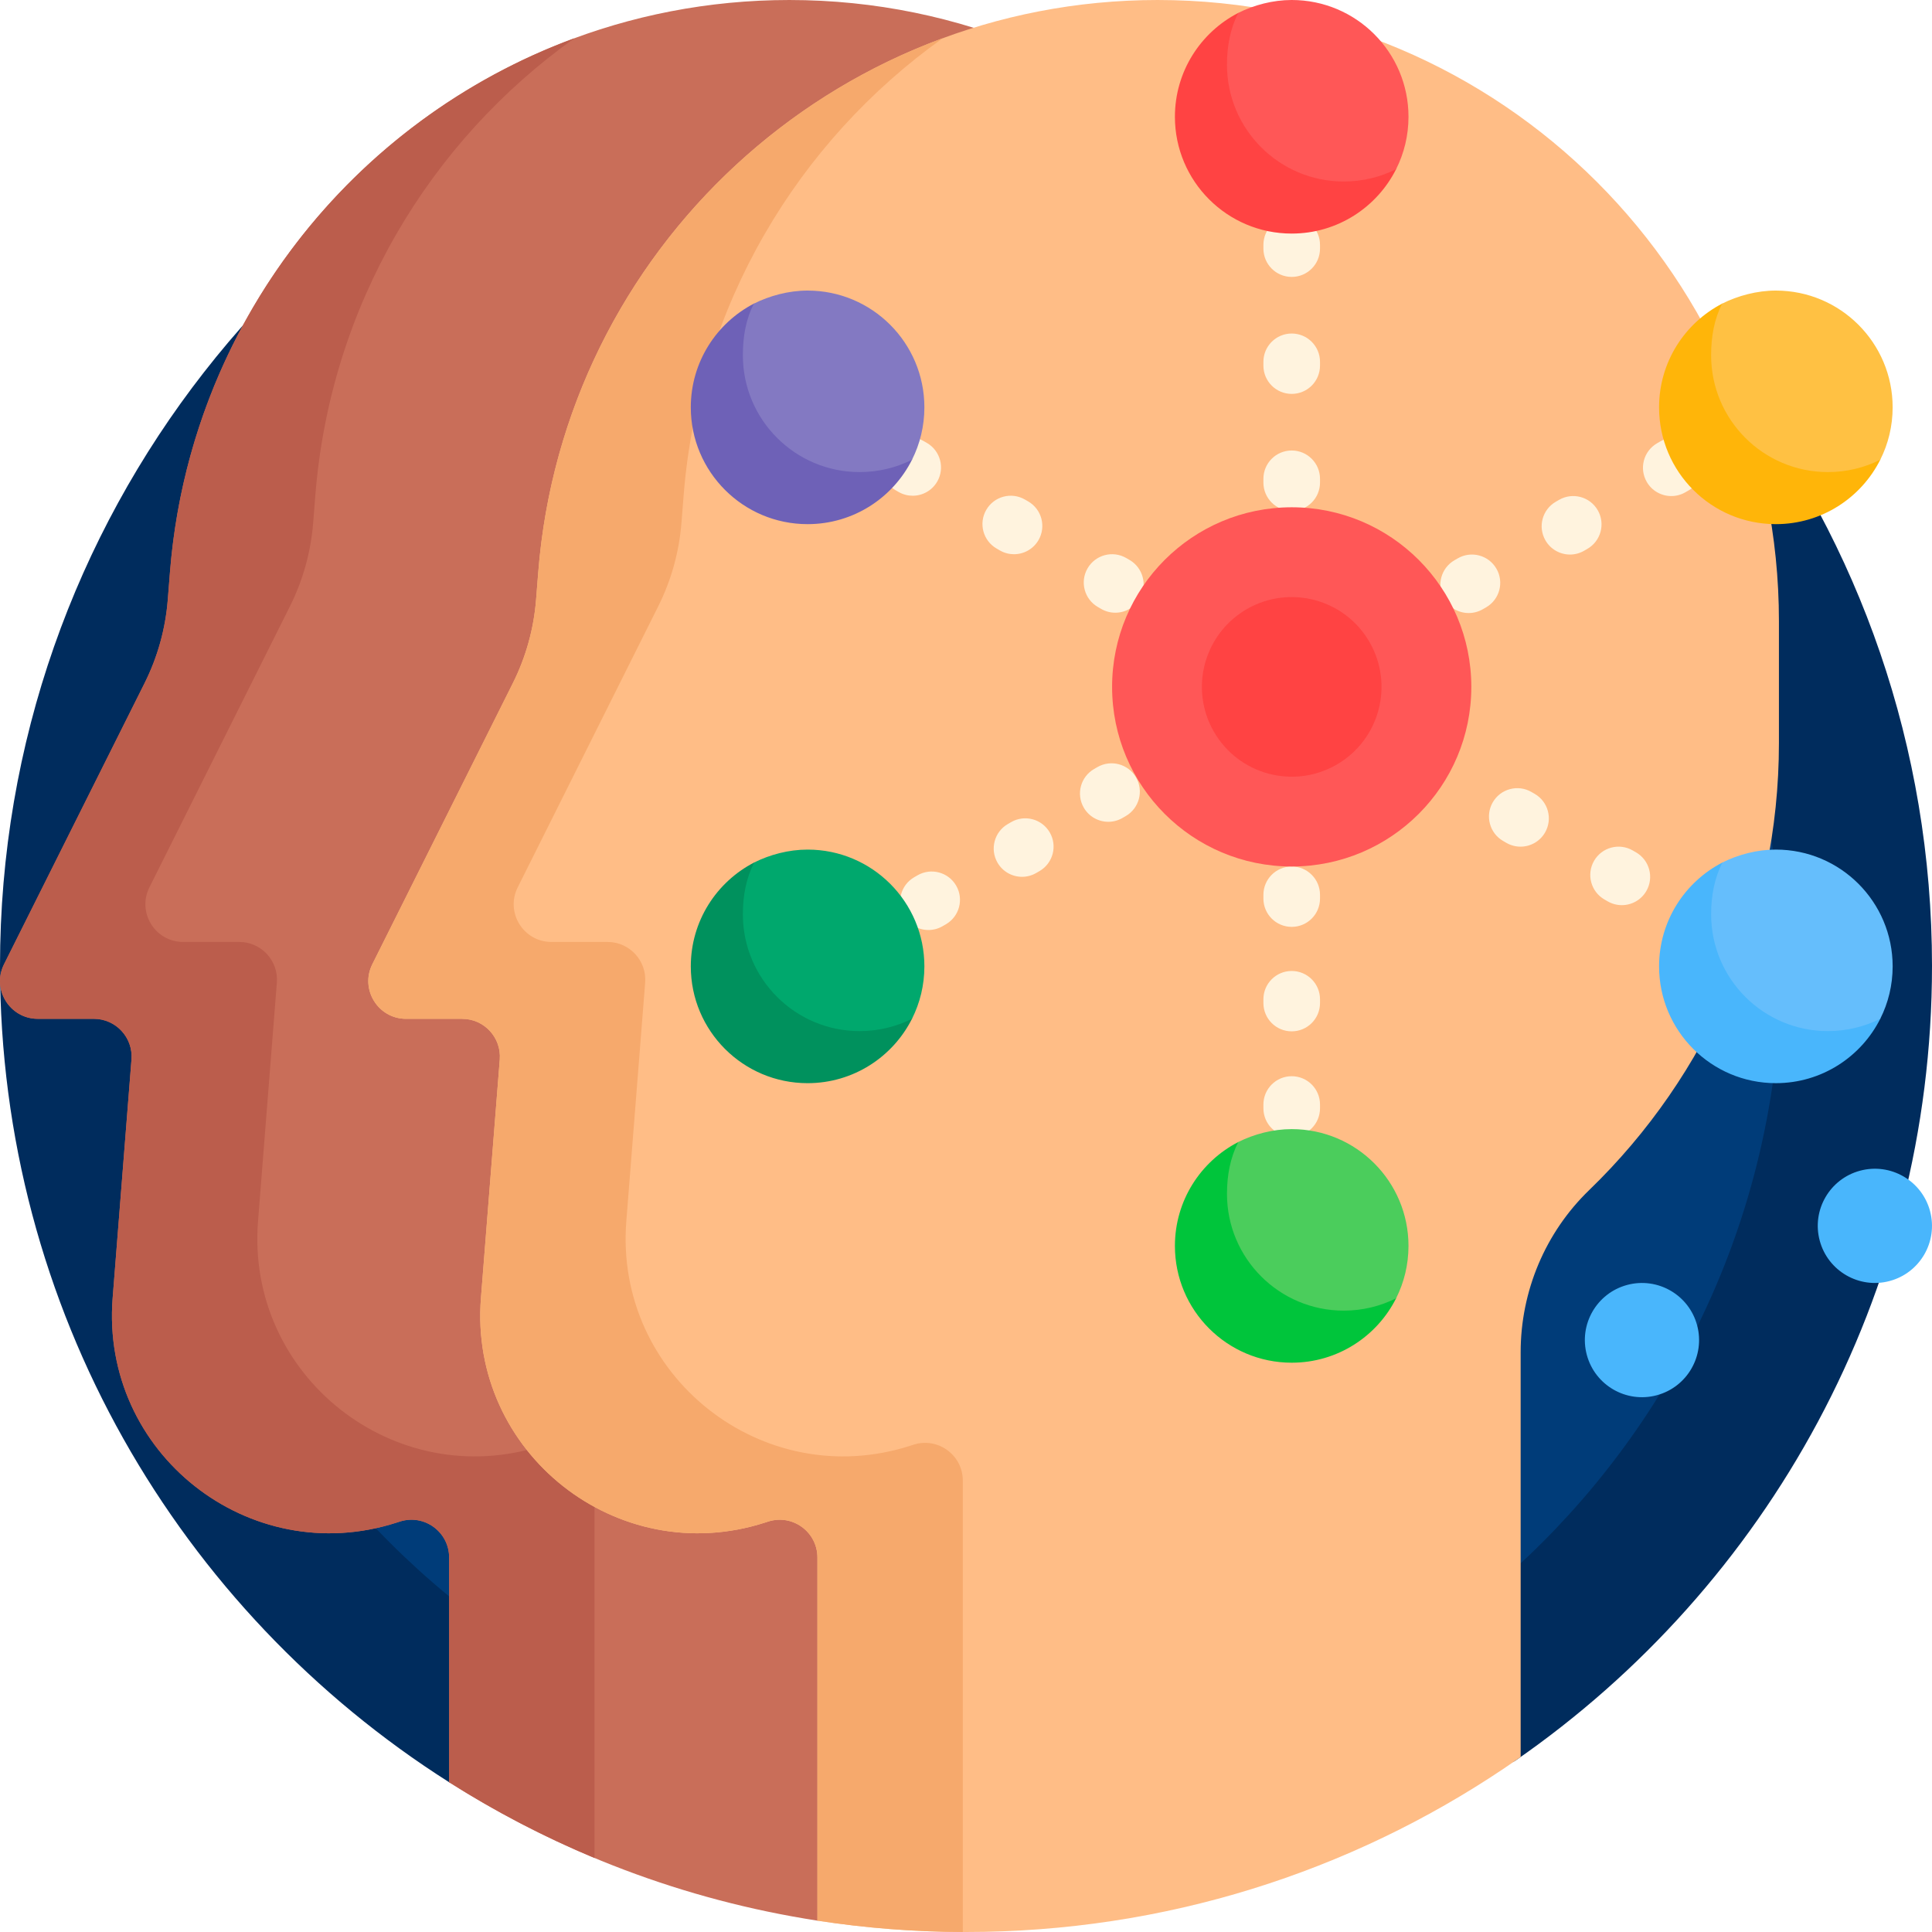 <svg enable-background="new 0 0 512 512" height="512" viewBox="0 0 512 512" width="512" xmlns="http://www.w3.org/2000/svg"><path d="m512 256c0 87.315-43.714 164.421-110.45 210.625-3.681 2.548-17.158-3.174-20.976-.817-39.042 24.105-73.81 33.629-123.064 33.629-46.23 0-80.012-13.724-117.447-35.162-3.363-1.926-17.775 10.106-21.04 8.034-71.54-45.396-119.023-125.308-119.023-216.309 0-118.642 80.707-218.434 190.215-247.468 20.465 7.223 42.02 11.325 67.295 11.325 27.01 0 49.663-2.864 71.054-9.426 106.043 31.285 183.436 129.389 183.436 245.569z" fill="#002c5d"/><path d="m472.021 256c0 119.305-96.716 216.021-216.021 216.021s-216.021-96.716-216.021-216.021 96.716-216.021 216.021-216.021 216.021 96.716 216.021 216.021z" fill="#003c79"/><path d="m373.833 164.654v32.273c0 45.721-18.869 88.103-50.275 118.448-11.652 11.258-18.172 26.805-18.172 43.007v110.32s-87.145 40.538-88.759 40.288c-35.461-5.474-68.519-18.225-97.602-36.68v-59.559c0-6.785-6.613-11.6-13.07-9.517l-.812.262c-39.12 12.619-78.524-18.52-75.289-59.498l4.99-63.212c.458-5.814-4.137-10.786-9.97-10.786h-14.861c-7.434 0-12.269-7.823-8.944-14.472l37.247-74.494c3.453-6.906 5.541-14.414 6.148-22.111l.571-7.228c6.761-85.643 78.233-151.695 164.143-151.695 90.936 0 164.655 73.718 164.655 164.654z" fill="#c96e59"/><path d="m157.551 392.38v100.005c-13.463-5.613-26.344-12.343-38.527-20.074v-59.559c0-6.785-6.613-11.6-13.07-9.517l-.812.262c-39.12 12.619-78.524-18.52-75.289-59.498l4.99-63.212c.459-5.815-4.136-10.787-9.969-10.787h-14.861c-7.434 0-12.269-7.823-8.944-14.472l37.247-74.494c3.453-6.906 5.541-14.414 6.148-22.111l.571-7.228c5.189-65.732 48.498-119.923 107.196-141.568-38.416 27.373-64.699 70.907-68.669 121.197l-.571 7.227c-.608 7.697-2.695 15.205-6.148 22.111l-37.247 74.494c-3.324 6.649 1.51 14.472 8.944 14.472h14.861c5.833 0 10.428 4.972 9.969 10.787l-4.99 63.212c-3.235 40.977 36.169 72.116 75.289 59.497l.812-.262c6.457-2.082 13.07 2.733 13.07 9.518z" fill="#bb5d4c"/><path d="m471.435 164.654v32.273c0 45.721-18.869 88.103-50.275 118.448-11.651 11.258-18.172 26.805-18.172 43.007v107.239l-4.485 3.08c-40.734 27.345-89.755 43.299-142.503 43.299-13.39 0-26.539-1.028-39.374-3.01v-96.239c0-6.785-6.613-11.6-13.07-9.517l-.812.262c-39.12 12.619-78.524-18.52-75.289-59.498l4.99-63.212c.459-5.815-4.136-10.787-9.969-10.787h-14.861c-7.434 0-12.269-7.823-8.944-14.472l37.247-74.494c3.453-6.906 5.541-14.414 6.148-22.111l.571-7.228c6.761-85.642 78.233-151.694 164.143-151.694 90.937 0 164.655 73.718 164.655 164.654z" fill="#ffbd86"/><path d="m255.153 392.38v119.619c-13.097-.042-25.963-1.069-38.527-3.008v-96.239c0-6.785-6.613-11.6-13.07-9.517l-.812.262c-39.12 12.619-78.524-18.52-75.289-59.498l4.99-63.212c.459-5.815-4.136-10.787-9.969-10.787h-14.861c-7.434 0-12.269-7.823-8.944-14.472l37.247-74.494c3.453-6.906 5.541-14.414 6.148-22.111l.571-7.228c5.189-65.732 48.498-119.923 107.196-141.568-38.416 27.373-64.699 70.907-68.669 121.197l-.571 7.227c-.608 7.697-2.695 15.205-6.148 22.111l-37.247 74.494c-3.324 6.649 1.51 14.472 8.944 14.472h14.861c5.833 0 10.428 4.972 9.969 10.787l-4.99 63.212c-3.235 40.977 36.169 72.116 75.289 59.497l.812-.262c6.457-2.082 13.07 2.733 13.07 9.518z" fill="#f6a96c"/><path d="m302.067 158.624c-1.389 2.405-3.91 3.75-6.501 3.75-1.273 0-2.563-.324-3.744-1.007l-.866-.5c-3.587-2.071-4.815-6.658-2.744-10.245s6.659-4.815 10.246-2.743l.866.5c3.586 2.071 4.814 6.658 2.743 10.245zm-11.246 44.665-.866.5c-3.587 2.07-4.817 6.657-2.746 10.244 1.389 2.407 3.91 3.752 6.502 3.752 1.272 0 2.562-.324 3.743-1.006l.866-.5c3.587-2.07 4.817-6.657 2.746-10.244-2.071-3.589-6.658-4.818-10.245-2.746zm51.495 81.918c-4.142 0-7.5 3.357-7.5 7.5v1c0 4.143 3.358 7.5 7.5 7.5s7.5-3.357 7.5-7.5v-1c0-4.143-3.358-7.5-7.5-7.5zm107.948-165.497c-2.071-3.589-6.657-4.818-10.245-2.746l-.866.5c-3.587 2.07-4.817 6.657-2.746 10.244 1.389 2.407 3.91 3.752 6.502 3.752 1.272 0 2.562-.324 3.743-1.006l.866-.5c3.587-2.07 4.817-6.657 2.746-10.244zm-182.304 98.159-.866.5c-3.587 2.07-4.817 6.657-2.746 10.244 1.389 2.407 3.91 3.752 6.502 3.752 1.272 0 2.562-.324 3.743-1.006l.866-.5c3.587-2.07 4.817-6.657 2.746-10.244-2.071-3.589-6.658-4.819-10.245-2.746zm-19.586-90.247c2.071-3.587.841-8.174-2.746-10.244l-.866-.5c-3.588-2.074-8.175-.842-10.245 2.746-2.071 3.587-.841 8.174 2.746 10.244l.866.5c1.181.683 2.47 1.006 3.743 1.006 2.592 0 5.113-1.346 6.502-3.752zm-5.219 104.343-.866.5c-3.587 2.07-4.817 6.657-2.746 10.244 1.389 2.407 3.91 3.752 6.502 3.752 1.272 0 2.562-.324 3.743-1.006l.866-.5c3.587-2.07 4.817-6.657 2.746-10.244-2.07-3.588-6.657-4.817-10.245-2.746zm21.821-86.097c1.181.683 2.47 1.006 3.743 1.006 2.592 0 5.113-1.346 6.502-3.752 2.071-3.587.841-8.174-2.746-10.244l-.866-.5c-3.588-2.074-8.174-.842-10.245 2.746-2.071 3.587-.841 8.174 2.746 10.244zm77.34 111.449c-4.142 0-7.5 3.357-7.5 7.5v1c0 4.143 3.358 7.5 7.5 7.5s7.5-3.357 7.5-7.5v-1c0-4.143-3.358-7.5-7.5-7.5zm81.101-122.107c-2.071-3.589-6.657-4.818-10.245-2.746l-.866.5c-3.587 2.07-4.817 6.657-2.746 10.244 1.389 2.407 3.91 3.752 6.502 3.752 1.272 0 2.562-.324 3.743-1.006l.866-.5c3.588-2.07 4.817-6.657 2.746-10.244zm-16.707 75.169-.866-.5c-3.586-2.072-8.174-.844-10.246 2.743s-.843 8.174 2.744 10.245l.866.5c1.182.683 2.471 1.007 3.744 1.007 2.591 0 5.112-1.345 6.501-3.75 2.073-3.587.844-8.174-2.743-10.245zm-64.394 19.253c-4.142 0-7.5 3.357-7.5 7.5v1c0 4.143 3.358 7.5 7.5 7.5s7.5-3.357 7.5-7.5v-1c0-4.142-3.358-7.5-7.5-7.5zm91.241-3.753-.866-.5c-3.586-2.072-8.174-.844-10.246 2.743s-.843 8.174 2.744 10.245l.866.5c1.182.683 2.471 1.007 3.744 1.007 2.591 0 5.112-1.345 6.501-3.75 2.072-3.587.844-8.174-2.743-10.245zm-36.986-75.169c-2.071-3.589-6.657-4.818-10.245-2.746l-.866.5c-3.587 2.07-4.817 6.657-2.746 10.244 1.389 2.407 3.91 3.752 6.502 3.752 1.272 0 2.562-.324 3.743-1.006l.866-.5c3.587-2.07 4.816-6.657 2.746-10.244zm-54.255-31.324c-4.142 0-7.5 3.357-7.5 7.5v1c0 4.143 3.358 7.5 7.5 7.5s7.5-3.357 7.5-7.5v-1c0-4.143-3.358-7.5-7.5-7.5zm0-31c-4.142 0-7.5 3.357-7.5 7.5v1c0 4.143 3.358 7.5 7.5 7.5s7.5-3.357 7.5-7.5v-1c0-4.143-3.358-7.5-7.5-7.5zm0-31c-4.142 0-7.5 3.357-7.5 7.5v1c0 4.143 3.358 7.5 7.5 7.5s7.5-3.357 7.5-7.5v-1c0-4.143-3.358-7.5-7.5-7.5z" fill="#fff3de"/><path d="m500.779 339.481c-8.073 2.163-16.372-2.628-18.535-10.701-2.163-8.074 2.628-16.372 10.701-18.535s16.372 2.628 18.535 10.701c2.164 8.073-2.627 16.371-10.701 18.535z" fill="#49b6fc"/><path d="m439.055 369.756c-8.073 2.163-16.372-2.628-18.535-10.701-2.163-8.074 2.628-16.372 10.701-18.535s16.372 2.628 18.535 10.701-2.628 16.372-10.701 18.535z" fill="#49b6fc"/><path d="m389.915 182.033c0 26.288-21.311 47.599-47.599 47.599s-47.599-21.311-47.599-47.599c0-26.289 21.311-47.599 47.599-47.599s47.599 21.311 47.599 47.599z" fill="#ff5757"/><path d="m354.216 202.644c-11.383 6.572-25.939 2.672-32.511-8.711s-2.672-25.938 8.711-32.511c11.383-6.572 25.939-2.672 32.511 8.711s2.672 25.939-8.711 32.511z" fill="#ff4343"/><path d="m370.027 44.746c-5.072 10.168-15.576 17.153-27.712 17.153-17.093 0-30.95-13.857-30.95-30.95 0-11.986 6.814-22.381 16.78-27.522.553-.285-.932 7.234-.932 11.675 0 17.093 13.857 30.95 30.95 30.95 4.442 0 12.08-1.738 11.864-1.306z" fill="#ff4343"/><path d="m373.265 30.95c0 4.989-1.181 9.702-3.277 13.876-4.174 2.097-8.887 3.277-13.876 3.277-17.093 0-30.95-13.857-30.95-30.95 0-4.989.886-9.552 2.983-13.726 4.174-2.097 9.182-3.427 14.171-3.427 17.093 0 30.949 13.857 30.949 30.95z" fill="#ff5757"/><path d="m241.733 269.898c-5.072 10.168-15.576 17.153-27.712 17.153-17.093 0-30.95-13.857-30.95-30.95 0-11.986 6.814-22.381 16.78-27.523.553-.285-.932 7.234-.932 11.675 0 17.093 13.857 30.95 30.95 30.95 4.442 0 12.08-1.737 11.864-1.305z" fill="#00915d"/><path d="m244.971 256.102c0 4.989-1.181 9.702-3.277 13.876-4.174 2.097-8.887 3.277-13.876 3.277-17.093 0-30.95-13.857-30.95-30.95 0-4.989.886-9.552 2.983-13.726 4.173-2.097 9.181-3.427 14.17-3.427 17.094 0 30.95 13.857 30.95 30.95z" fill="#00a86d"/><path d="m370.027 343.977c-5.072 10.168-15.576 17.153-27.712 17.153-17.093 0-30.95-13.857-30.95-30.95 0-11.986 6.814-22.381 16.78-27.522.553-.285-.932 7.234-.932 11.675 0 17.093 13.857 30.95 30.95 30.95 4.442-.001 12.08-1.738 11.864-1.306z" fill="#00c53b"/><path d="m373.265 330.18c0 4.989-1.181 9.702-3.277 13.876-4.174 2.097-8.887 3.277-13.876 3.277-17.093 0-30.95-13.857-30.95-30.95 0-4.989.886-9.552 2.983-13.726 4.173-2.097 9.181-3.427 14.17-3.427 17.094.001 30.95 13.857 30.95 30.95z" fill="#4bcd5c"/><path d="m241.733 121.751c-5.072 10.168-15.576 17.153-27.712 17.153-17.093 0-30.95-13.857-30.95-30.95 0-11.986 6.814-22.381 16.78-27.522.553-.285-.932 7.234-.932 11.675 0 17.093 13.857 30.95 30.95 30.95 4.442-.001 12.08-1.739 11.864-1.306z" fill="#6e61b7"/><path d="m244.971 107.954c0 4.989-1.181 9.702-3.277 13.876-4.174 2.097-8.887 3.277-13.876 3.277-17.093 0-30.95-13.857-30.95-30.95 0-4.989.799-9.507 2.896-13.68 4.173-2.097 9.268-3.472 14.257-3.472 17.094 0 30.95 13.856 30.95 30.949z" fill="#8379c2"/><path d="m498.334 269.896c-5.072 10.168-15.576 17.153-27.712 17.153-17.093 0-30.95-13.857-30.95-30.95 0-11.986 6.814-22.381 16.78-27.522.553-.285-.932 7.234-.932 11.675 0 17.093 13.857 30.95 30.95 30.95 4.442-.001 12.08-1.739 11.864-1.306z" fill="#49b6fc"/><path d="m501.572 256.099c0 4.989-1.181 9.702-3.277 13.876-4.174 2.097-8.887 3.277-13.876 3.277-17.093 0-30.95-13.857-30.95-30.95 0-4.989.886-9.552 2.983-13.726 4.173-2.097 9.181-3.427 14.17-3.427 17.094.001 30.95 13.857 30.95 30.95z" fill="#65befc"/><path d="m498.332 121.751c-5.072 10.168-15.576 17.153-27.712 17.153-17.093 0-30.95-13.857-30.95-30.95 0-11.986 6.814-22.381 16.78-27.522.553-.285-.932 7.234-.932 11.675 0 17.093 13.857 30.95 30.95 30.95 4.441-.001 12.08-1.739 11.864-1.306z" fill="#ffb509"/><path d="m501.57 107.954c0 4.989-1.181 9.702-3.277 13.876-4.174 2.097-8.887 3.277-13.876 3.277-17.093 0-30.95-13.857-30.95-30.95 0-4.989.816-9.516 2.913-13.689 4.173-2.097 9.251-3.463 14.24-3.463 17.093 0 30.95 13.856 30.95 30.949z" fill="#ffc143"/></svg>
